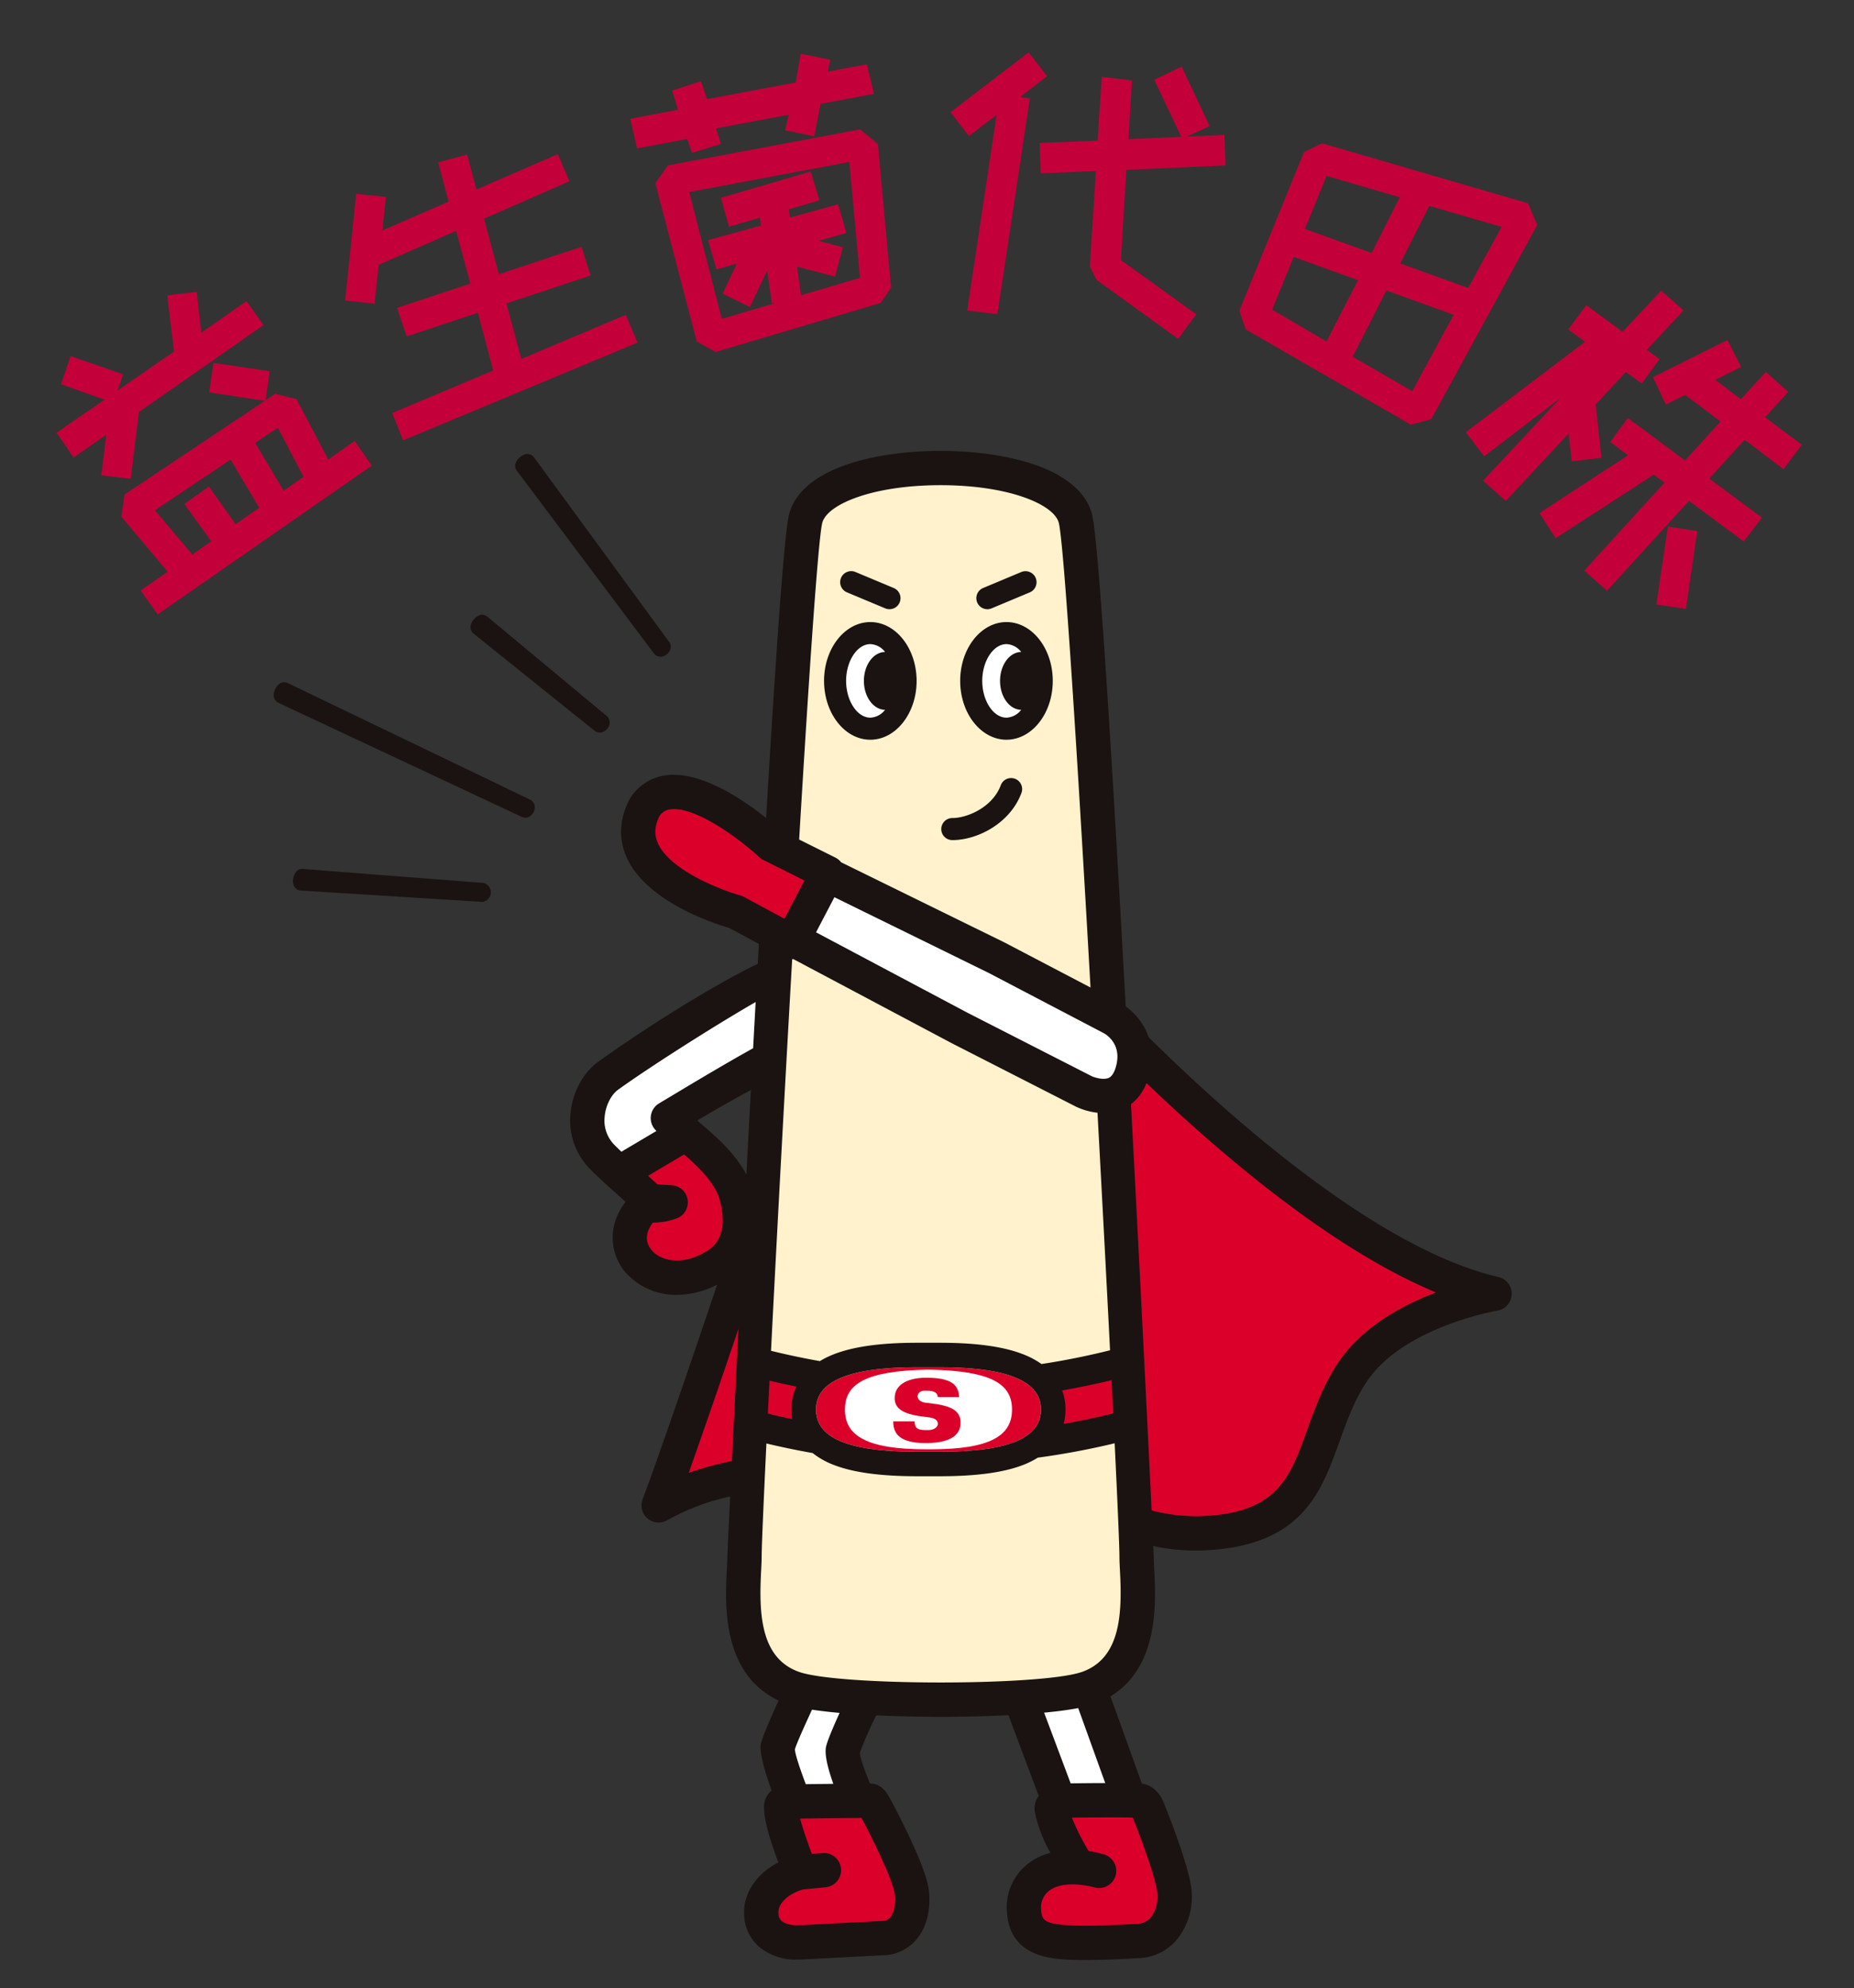 <svg xmlns="http://www.w3.org/2000/svg" xmlns:xlink="http://www.w3.org/1999/xlink" width="551" height="591" viewBox="0 0 551 591">
  <rect x="0" y="0" width="551" height="591" fill="#333333" stroke="none"/>
  <defs>
    <clipPath id="clip-probiotics-kv">
      <rect width="551" height="591"/>
    </clipPath>
  </defs>
  <g id="probiotics-kv" clip-path="url(#clip-probiotics-kv)">
    <g id="Group_3787" data-name="Group 3787" transform="translate(81.348 134.014)">
      <g id="Group_3376" data-name="Group 3376" transform="translate(96.243 5.098)">
        <path id="Path_5801" data-name="Path 5801" d="M397.245,398.648c-3.133-8.312-3.314-10.255-3.372-10.893l-.038-.4.118-.387c.494-1.624,2.2-5.568,5.2-12.054l.653-1.407,1.532.234c2.291.35,5.008.667,8.072.944l2.9.261-1.2,2.648c-3.3,7.274-3.842,9.285-3.921,9.813-.146.989-.065,3.566,2.128,9.727l.969,2.724L397.756,400Z" transform="translate(-337.29 -6.719)" fill="#fff"/>
        <path id="Path_5802" data-name="Path 5802" d="M444.155,375.034l2.686-.253c3.943-.371,7.284-.819,9.934-1.328l1.733-.332,9.622,26.7-2.932.006c-3.985.009-7.878.052-10.253.086l-1.452.02Z" transform="translate(-314.317 -6.893)" fill="#fff"/>
        <g id="Group_3367" data-name="Group 3367" transform="translate(126.708 395.968)">
          <path id="Path_5803" data-name="Path 5803" d="M455.792,435.856c6.782.367,20.212-.489,20.212-.489,8.358-.434,11.545-8.985,10.679-15.185-1.009-7.243-7.969-24.3-7.969-24.3s-.973-2.17-2.329-2.221c-7.106-.274-22.7,0-22.7,0s-3.787.765-3.389,2.6c.84,5.044,4.5,11.533,7.8,17.043.3.5,2.041-.036,6.339,1.266-15.284-3.976-23.033,3.274-22.39,11.941C442.66,434.864,449.244,435.5,455.792,435.856Z" transform="translate(-442.006 -393.538)" fill="#db002a"/>
        </g>
        <g id="Group_3368" data-name="Group 3368" transform="translate(48.637 396.114)">
          <path id="Path_5804" data-name="Path 5804" d="M400.143,435.729c6.026-.313,24.423-1.253,24.423-1.253,7.686-.4,9.5-8.624,8.467-14.383-1.213-6.767-10.6-24.269-10.6-24.269s-1.156-2.185-1.586-2.185c-6.538,0-24.007.251-24.007.251s-2.957-.063-2.44,2.041c-.533,3.373,5.714,19.031,5.714,19.031l6.977-.683s-5.731.418-6.977.683c-5.082,1.072-12,5.485-11.695,12.3C388.7,433.556,394.12,436.048,400.143,435.729Z" transform="translate(-388.406 -393.639)" fill="#db002a"/>
        </g>
        <path id="Path_5805" data-name="Path 5805" d="M487.191,484.3c18.549-6.623,14.45-30.877,14.45-39.034s-14.379-293.7-18.178-308.55c-5.127-20.044-75.041-20.044-80.168,0-3.8,14.852-18.178,300.392-18.178,308.55s-4.1,32.411,14.449,39.034C412.617,488.963,474.142,488.963,487.191,484.3Z" transform="translate(-341.446 -121.684)" fill="#fff2cc"/>
        <path id="Path_5806" data-name="Path 5806" d="M476.345,321.1a15.156,15.156,0,0,0,.484-3.749,14.651,14.651,0,0,0-.87-4.959l-.848-2.316,2.429-.427c4.989-.874,9.883-1.892,14.551-3.027l2.425-.589.7,14.06-1.646.411c-4.731,1.18-9.733,2.239-14.867,3.148l-3.168.561Zm-79.082,1.14c-2.679-.57-5.073-1.117-7.322-1.675l-1.65-.408.7-13.962,2.419.581c2.393.574,4.909,1.126,7.918,1.738l2.547.519L400.79,311.4a14.439,14.439,0,0,0-1.277,5.954,15.146,15.146,0,0,0,.216,2.524l.508,3Z" transform="translate(-339.821 -37.519)" fill="#db002a"/>
        <g id="Group_3369" data-name="Group 3369" transform="translate(18.158 164.741)">
          <path id="Path_5807" data-name="Path 5807" d="M398.128,272.02c-12.385,37.69-26.307,77.93-30.648,89.366,7.6-4.4,16.66-7.2,26.57-8.851C394.975,333.259,396.432,304.259,398.128,272.02Z" transform="translate(-367.48 -217.79)" fill="#db002a"/>
          <path id="Path_5808" data-name="Path 5808" d="M459.468,234.788c3.43,62.168,6.6,125.264,7.669,149.092a61.334,61.334,0,0,0,20.2,2.776c36.351-1.579,30.646-27.15,44.279-47.772,12.2-18.457,42.3-23.421,42.3-23.421C532.336,305.867,481.353,257.319,459.468,234.788Z" transform="translate(-325.483 -234.788)" fill="#db002a"/>
        </g>
        <g id="Group_3371" data-name="Group 3371" transform="translate(6.379 197.753)">
          <g id="Group_3370" data-name="Group 3370">
            <path id="Path_5809" data-name="Path 5809" d="M374.757,277.96l-6.1-.367c-2.061-1.931-2.492-2.406-9.264-8.33l19.92-11.81c10.043,8.828,13.461,12.788,14.985,18.638,2.987,11.459-1.229,17.554-5.812,20.5-17.09,10.969-33.8-4.355-21.877-17.141C367.375,278.628,371.453,277.387,374.757,277.96Z" transform="translate(-359.393 -257.453)" fill="#db002a"/>
          </g>
        </g>
        <g id="Group_3372" data-name="Group 3372" transform="translate(70.592 49.066)">
          <path id="Path_5810" data-name="Path 5810" d="M452.213,169.577c0,7.843-4.689,14.207-10.475,14.207s-10.48-6.364-10.48-14.207,4.692-14.206,10.48-14.206S452.213,161.73,452.213,169.577Z" transform="translate(-390.797 -155.371)" fill="#fff"/>
          <path id="Path_5811" data-name="Path 5811" d="M424.434,169.577c0,7.843-4.69,14.207-10.478,14.207s-10.477-6.364-10.477-14.207,4.69-14.206,10.477-14.206S424.434,161.73,424.434,169.577Z" transform="translate(-403.479 -155.371)" fill="#fff"/>
        </g>
        <g id="Group_3374" data-name="Group 3374" transform="translate(0 155.021)">
          <g id="Group_3373" data-name="Group 3373">
            <path id="Path_5812" data-name="Path 5812" d="M436.349,330.3c19.764,0,30.108-3.771,30.108-12.554,0-8.531-10.143-12.557-30.108-12.557h-6.664c-19.965,0-30.108,4.026-30.108,12.557,0,8.783,10.343,12.554,30.108,12.554Z" transform="translate(-334.669 -192.929)" fill="#db002a"/>
            <path id="Path_5813" data-name="Path 5813" d="M360.679,277.8c-.718-.686-1.44-1.387-2.182-2.14a12.267,12.267,0,0,1-3.432-9.9c.329-3.927,2.243-7.688,4.874-9.584,9.21-6.639,28.381-18.864,41.027-26.161l3.3-1.905L403.249,246.8l-1,.553c-8.063,4.463-18.3,10.605-23.8,13.9l-4.087,2.448a3.033,3.033,0,0,0-.508,4.83l2.03,1.88-2.3,1.483-11.772,6.978Z" transform="translate(-355.014 -228.115)" fill="#fff"/>
          </g>
          <path id="Path_5814" data-name="Path 5814" d="M429.708,329.352c-17.873,0-24.22-4.081-24.22-11.834,0-7.669,6.265-11.447,24.22-11.837h1.222c17.953.39,24.218,4.169,24.218,11.837,0,7.753-6.343,11.834-24.218,11.834Z" transform="translate(-331.97 -192.703)" fill="#fff"/>
          <path id="Path_5815" data-name="Path 5815" d="M421.69,320.278c.057,2.354,1.142,2.615,3.925,2.615,3.59,0,4.041-3.164.88-3.711l-3.8-.513c-3.379-.586-6.929-1.713-6.929-5.238,0-4.525,4.657-6.11,9.342-6.11,7.5,0,9.626,2.071,9.826,5.752h-6.345c-.17-1.892-2.147-1.9-3.936-1.9-2.489,0-2.989,2.973,0,3.534l3.892.51c3.749.69,6.817,1.789,6.817,5.445,0,5.137-5.765,6.083-10.366,6.083-8.263,0-9.655-3.194-9.655-6.467Z" transform="translate(-327.47 -191.954)" fill="#db002a"/>
        </g>
        <g id="Group_3375" data-name="Group 3375" transform="translate(12.079 96.277)">
          <path id="Path_5816" data-name="Path 5816" d="M365.272,192.28c9.832-14.634,37.449,11.138,37.449,11.138l16.913,8.441L408.887,232.42l-16.629-8.983S354.387,213.1,365.272,192.28Z" transform="translate(-363.306 -187.784)" fill="#db002a"/>
        </g>
        <path id="Path_5817" data-name="Path 5817" d="M485.913,266.167a11.473,11.473,0,0,1-4.477-1.018l-36.918-18.858-46.831-24.87,7.338-14.04,47.7,23.411,34.2,17.9c3.375,1.859,6.554,6.3,4.533,12.774-.686,2.2-1.768,3.628-3.216,4.259A5.79,5.79,0,0,1,485.913,266.167Z" transform="translate(-335.532 -82.56)" fill="#fff"/>
      </g>
      <path id="Path_5818" data-name="Path 5818" d="M366.409,223.281a3.293,3.293,0,0,1-1.783,3.783,2.357,2.357,0,0,1-.839.153,2.914,2.914,0,0,1-1.237-.294l-72.125-33.814c-1.5-.708-1.9-2.272-1.046-4.084s2.314-2.5,3.815-1.792l71.787,34.539A2.62,2.62,0,0,1,366.409,223.281Zm17.726-22.035a2.679,2.679,0,0,0,1.725.679,2.848,2.848,0,0,0,2.163-1.132,2.6,2.6,0,0,0-.229-3.909l-35.256-29.342c-1.27-1.066-2.856-.773-4.145.76s-1.3,3.149-.023,4.221Zm17.85-22.795a2.6,2.6,0,0,0,1.933.926,2.966,2.966,0,0,0,1.981-.854,2.924,2.924,0,0,0,1.043-1.96,2.575,2.575,0,0,0-.714-1.905L366.2,119.976a2.426,2.426,0,0,0-2.129-.849,4.336,4.336,0,0,0-3.319,3.018,2.406,2.406,0,0,0,.618,2.169ZM351.291,246.6l-53.251-4.116c-1.623-.329-2.878.69-3.273,2.654a3.812,3.812,0,0,0,.17,2.322,2.453,2.453,0,0,0,1.882,1.4l53.4,3.333a3.215,3.215,0,0,0,.632.066,2.877,2.877,0,0,0,.437-5.656Zm141.665-60.048c0-9.641,6.171-17.483,13.757-17.483s13.753,7.842,13.753,17.483-6.17,17.484-13.753,17.484S492.956,196.2,492.956,186.554Zm6.555,0c0,5.925,3.3,10.93,7.2,10.93a5.828,5.828,0,0,0,4.372-2.33c-3.474-.047-6.283-3.877-6.283-8.6s2.81-8.551,6.285-8.6a5.83,5.83,0,0,0-4.374-2.33C502.81,175.626,499.511,180.63,499.511,186.554Zm-47.016,0c0-9.641,6.17-17.483,13.754-17.483S480,176.913,480,186.554s-6.17,17.484-13.756,17.484S452.5,196.2,452.5,186.554Zm6.555,0c0,5.925,3.3,10.93,7.2,10.93a5.83,5.83,0,0,0,4.374-2.33c-3.477-.048-6.282-3.877-6.282-8.6s2.807-8.55,6.284-8.6a5.833,5.833,0,0,0-4.375-2.33C462.346,175.626,459.05,180.63,459.05,186.554Zm31.56,47.323c7.42,0,17.142-4.911,20.547-14.013a3.277,3.277,0,0,0-6.139-2.3c-2.489,6.656-10.069,9.756-14.408,9.756a3.277,3.277,0,0,0,0,6.554Zm10.419-68.628a3.238,3.238,0,0,0,1.264-.256l11.376-4.763a3.277,3.277,0,0,0-2.531-6.045l-11.376,4.763a3.278,3.278,0,0,0,1.267,6.3Zm-41.734-5.018,11.377,4.763a3.277,3.277,0,1,0,2.531-6.046l-11.377-4.763a3.277,3.277,0,1,0-2.531,6.046ZM656.86,368.858a5.1,5.1,0,0,1-4.265,4.869c-.274.045-28.071,4.856-38.874,21.2-3.673,5.557-5.887,11.709-8.028,17.659-5.509,15.307-11.205,31.134-40.282,32.4q-1.276.055-2.521.055a61.506,61.506,0,0,1-12.551-1.344c.089,1.934.136,3.034.136,3.169,0,.932.067,2.2.144,3.673.508,9.754,1.513,29.073-13.016,37.828l9.354,25.957c3.858.431,5.784,4.045,6.294,5.184.023.054.047.106.068.16.737,1.806,7.23,17.869,8.3,25.522a20.321,20.321,0,0,1-4.125,15.324,15.365,15.365,0,0,1-11.338,5.657c-.409.026-9.3.587-16.367.587-1.594,0-3.1-.029-4.386-.1v0c-5.708-.309-17.588-.954-18.558-14.064a16.5,16.5,0,0,1,5.8-14.1,18.446,18.446,0,0,1,7.117-3.608,42.372,42.372,0,0,1-4.6-12,6.31,6.31,0,0,1,.934-4.665c.06-.09.135-.165.2-.252l-9-24c-6.349.325-13.259.489-20.176.489-6.54,0-13.068-.149-19.129-.438a112.914,112.914,0,0,0-4.849,11.1c.076,1.48,1.245,4.894,3,9.178h.117c3.5,0,5.185,3.185,6.091,4.9.987,1.841,9.8,18.4,11.116,25.756.8,4.44.361,10.8-3.245,15.349a13.236,13.236,0,0,1-9.974,5.025c-.006,0-18.4.938-24.425,1.251-.427.023-.849.033-1.267.033A16.987,16.987,0,0,1,433,562.657a13.176,13.176,0,0,1-4.26-9.4c-.318-6.974,4.391-12.535,10.17-15.521-2.773-7.455-4.183-12.717-4.206-15.707a6.423,6.423,0,0,1,1.339-4.792,6.556,6.556,0,0,1,.851-.872c-2.2-6.17-3.554-11.236-3.2-13.649.234-1.577,2.29-6.5,5.289-13.1-16.975-8.014-15.9-28.819-15.37-39.07.077-1.471.143-2.741.143-3.673,0-.348.3-6.914.835-17.9a67.105,67.105,0,0,0-18.7,7.061,5.1,5.1,0,0,1-7.321-6.221c3.424-9.019,12.528-35.168,22.15-63.821a26.053,26.053,0,0,1-11.894,3.037,20.017,20.017,0,0,1-15.452-6.793c-4.236-5.079-5.631-13.284.133-20.856-1.039-.938-2-1.793-2.9-2.6-.68-.6-1.337-1.19-1.981-1.77a5.017,5.017,0,0,1-.9-.821c-1.6-1.452-3.158-2.91-4.843-4.619a20.37,20.37,0,0,1-5.748-16.293c.527-6.286,3.678-12.225,8.222-15.5,12.821-9.245,33.055-22.134,46.915-28.88a5.349,5.349,0,0,1,.521-.211q.166-2.98.331-5.944l-8.834-4.772c-4.342-1.256-24.719-7.778-30.552-21.153-2.373-5.44-2.036-11.36.974-17.12a5.357,5.357,0,0,1,.286-.481,14.746,14.746,0,0,1,10.835-6.637c10.21-1.173,22.635,7.28,29.443,12.714,2.786-47.078,5.376-84.586,6.822-90.239,1.145-4.476,5.069-10.684,17.263-14.836,7.631-2.6,17.49-4.03,27.76-4.03h0c10.272,0,20.13,1.432,27.759,4.03,12.194,4.154,16.118,10.362,17.263,14.836,1.99,7.782,6.147,75.887,10,146.266a18.736,18.736,0,0,1,6.836,9.173c24.381,24.069,68.185,62.988,103.938,71.24A5.1,5.1,0,0,1,656.86,368.858Zm-235.328-27.9c-1.282-4.916-5.959-9.593-10.639-13.648l-10.714,6.352c.87.784,1.787,1.617,2.779,2.534l4.271.256a5.1,5.1,0,0,1,1.794,9.734,20.287,20.287,0,0,1-6.956,1.373l-.479.034c-2.166,2.878-2.322,5.78-.383,8.1,2.944,3.526,9.622,4.722,16.693.182C422.173,353.135,423.4,348.116,421.532,340.958Zm5.53,38.134c-5.713,16.878-11.02,32.235-14.788,42.853a93.413,93.413,0,0,1,12.826-3.487C425.632,407.6,426.3,394.158,427.062,379.092Zm3.685-70.924c-6.675,3.6-11.431,6.367-15.929,9.045a5.046,5.046,0,0,1,.487.463c5.121,4.291,10.845,9.371,14.111,15.652C429.849,325.076,430.294,316.657,430.747,308.168ZM432.163,282c-12.663,7.306-31.737,19.477-40.852,26.047-2.129,1.535-3.745,4.782-4.022,8.081a10.258,10.258,0,0,0,2.842,8.278c.728.737,1.435,1.423,2.138,2.094l10.426-6.182c-.026-.023-.057-.048-.083-.073a5.1,5.1,0,0,1,.851-8.116l2.712-1.623c5.316-3.187,16.446-9.9,25.24-14.765Q431.787,288.866,432.163,282Zm69.3-8.629-45.891-22.525-5.458,10.439,44.99,23.893,36.872,18.833c.936.45,3.526,1.231,5.086.549.872-.379,1.569-1.382,2.068-2.982,2.128-6.815-2.559-9.8-3.519-10.328Zm22.788,129.749a17.157,17.157,0,0,1-.549,4.269c4.916-.871,9.826-1.9,14.727-3.118q-.234-4.745-.491-9.874c-4.91,1.193-9.8,2.2-14.682,3.054A16.607,16.607,0,0,1,524.252,403.118ZM517.117,389.6q10.146-1.538,20.373-4.089c-1.062-20.891-2.351-45.354-3.73-70.6a20.094,20.094,0,0,1-6.388-1.808l-36.941-18.868-.071-.038-46.972-24.945c-.124.013-.246.019-.369.026-2.306,40.352-4.59,82.953-6.288,116.388,4.858,1.2,9.695,2.212,14.522,3.068a25.94,25.94,0,0,1,3.63-1.829c5.927-2.441,14.207-3.628,25.315-3.628h6.664c11.108,0,19.388,1.187,25.315,3.628A24.523,24.523,0,0,1,517.117,389.6Zm-30.257.96H480.2c-19.965,0-30.108,4.026-30.108,12.557,0,8.783,10.343,12.554,30.108,12.554h6.664c19.764,0,30.108-3.771,30.108-12.554C516.969,394.587,506.826,390.561,486.861,390.561Zm-44.055,12.557a16.427,16.427,0,0,1,1.467-6.814c-2.66-.54-5.322-1.114-7.991-1.754-.169,3.379-.331,6.645-.485,9.779,2.415.6,4.834,1.143,7.255,1.658A17.267,17.267,0,0,1,442.806,403.118ZM445.094,233.7l10.77,5.373a5.076,5.076,0,0,1,1.691,1.385l48.52,23.817,25.613,13.409c-3.855-68.082-7.883-132.059-9.43-138.107-1.408-5.5-14.938-11.2-35.144-11.2s-33.738,5.694-35.146,11.2C450.765,144.287,448.055,184.138,445.094,233.7Zm-4.378,23.555,5.947-11.378-12.266-6.12a5.07,5.07,0,0,1-1.2-.835c-6.369-5.93-19.123-15.043-26.212-14.216a4.482,4.482,0,0,0-3.378,1.977c-1.473,2.944-1.639,5.51-.529,8.055,3.587,8.227,19.267,14.137,24.476,15.559a5.063,5.063,0,0,1,1.081.433ZM445.373,524.7c.7,2.629,2.042,6.624,3.491,10.509,1.18-.1,2.361-.194,3.264-.259A5.1,5.1,0,0,1,453,545.11l-6.667.651c-2.779.673-7.578,3.3-7.408,7.029a3.019,3.019,0,0,0,.922,2.312c1.033.935,3.069,1.416,5.442,1.293h0c6.027-.313,24.429-1.253,24.429-1.253a3.063,3.063,0,0,0,2.511-1.178c1.2-1.508,1.688-4.475,1.2-7.214-.759-4.239-6.3-15.659-9.8-22.246C458.241,524.537,449.847,524.643,445.373,524.7Zm7.659-21.041c.216-1.459,1.755-5.241,4.083-10.363-3.021-.272-5.787-.591-8.2-.958-2.749,5.935-4.613,10.2-5.1,11.788.15,1.618,1.406,5.469,3.25,10.356,2.335-.031,5.254-.067,8.186-.1C453.647,509.868,452.687,505.967,453.031,503.661Zm72.749,10.577c2.38-.034,6.283-.079,10.277-.086l-8.03-22.284c-2.779.535-6.217.988-10.127,1.356Zm.361,10.191a69.156,69.156,0,0,0,5.011,9.95,28.347,28.347,0,0,1,4.642,1.02,5.1,5.1,0,0,1-2.763,9.811c-6.064-1.579-11.115-1.171-13.858,1.117a6.311,6.311,0,0,0-2.164,5.513c.233,3.149.979,4.2,8.942,4.636,6.4.348,19.481-.478,19.612-.485a5.321,5.321,0,0,0,4.065-1.969,10.122,10.122,0,0,0,1.891-7.425c-.712-5.105-5.2-16.988-7.28-22.186C538.766,524.288,530.306,524.375,526.141,524.43Zm14.295-73.362c-.084-1.612-.157-3.006-.157-4.2,0-2.916-.532-15.372-1.416-33.712a227.078,227.078,0,0,1-22.841,4.274,25.219,25.219,0,0,1-3.969,2.014c-5.857,2.365-14.1,3.513-25.191,3.513H480.2c-11.094,0-19.334-1.149-25.191-3.513a23.353,23.353,0,0,1-5.9-3.378q-6.882-1.213-13.747-2.851c-.881,18.307-1.413,30.739-1.413,33.652,0,1.2-.071,2.591-.156,4.2-.644,12.36-.361,25.893,11.221,30.028,11.805,4.217,72.393,4.218,84.2,0h0C540.8,476.963,541.079,463.429,540.435,451.068Zm93.925-82.735c-20.052-8.347-43.191-23.965-69.037-46.621-6.146-5.389-11.868-10.685-17.011-15.613a14.464,14.464,0,0,1-4.606,6.275c2.693,50.578,5.05,98.158,6.133,120.759a52.835,52.835,0,0,0,15.128,1.665c22.243-.967,25.972-11.326,31.131-25.663,2.236-6.214,4.772-13.253,9.118-19.829C612.272,378.63,624.373,372.122,634.361,368.334Z" transform="translate(-288.938 -118.184)" fill="#1a1311"/>
    </g>
    <g id="Group_3788" data-name="Group 3788" transform="matrix(0.946, -0.326, 0.326, 0.946, -125.628, 138.364)">
      <path id="Path_5823" data-name="Path 5823" d="M590.037-47.241l5.267-3.786,57.451,8.479,3.553,5.858L646.134,4.9l-4.424,3.283L590.627,5.98l-4.285-4.768ZM603.522-65.67l.2-5.972,9.014.174-.063,5.612,26.519,3.917,4.2-7.6,7.767,4.606-1.98,3.022,11.751,1.735-.844,9-15.988-2.36-4.9,8.507-7.6-4.523,2.511-4.016L612.386-56.77l-.131,4.84-9-.285-.024-4.368L588.275-58.79l.943-8.99ZM634.8-35.491l-.357,8.927L625-27l-.459,2.432,14.761.927-.44,8.871-8.578-.5,6.2,4.186-5.038,7.422-9.715-6.432L620.105-1.68l18.234.816,8.222-33.565-47.867-7.066L595.562-2.71l16.71.737-1.117-.261,1.8-9.628L604.588-3.3l-6.348-6.416,6.9-7.054-6.289-.352.471-9.058L615.6-25.118l.431-2.337-9.537-.448.547-8.9Z" transform="translate(-259.978 72.284)" fill="#c4003a"/>
      <path id="Path_5824" data-name="Path 5824" d="M648.517-65.639l2.864,8.468-9.608,3.259,2.646,1.287L614.4,4.862,606.275.921l27.192-52.1-9.826,3.259-2.863-8.468Zm10.824,31.462,7.347-17.517,8.123,3.945L668.138-31.6l15.05,4.456-2.04-18.642,8.955-1.038,2.1,19.4-7.343.768L695.481-23.5l-2.622,8.662-28.282-8.345L654.32,1.634l15.913,22.515-7.466,5.145L645.519,4.755,644.993.382,655.916-25.8l-15.7-4.665,2.614-8.658Z" transform="translate(-200.966 90.055)" fill="#c4003a"/>
      <path id="Path_5825" data-name="Path 5825" d="M625.586-13.006,659.1-51.3l5.9-.725,52.041,36.785.487,6.978L669,36.017l-6.273-.412L625.559-7.157ZM661.853-10.1l-15.8-12.761L634.886-10.135,647.092,4.079Zm6.459-6.321,13.319-12.923-18.5-13.074L651.9-29.624ZM685.374,8.875,668.819-4.46,652.957,10.891l13.386,15.454ZM675.35-10.713,692.044,2.753l15.3-13.925-18.286-12.88Z" transform="translate(-143.877 130.371)" fill="#c4003a"/>
      <path id="Path_5826" data-name="Path 5826" d="M692.4-23.1l14.86-7.814,4.329,7.707-14.147,7.517,2.7,3.83-7.367,5.129L689.435-11.5,677.53-5.128l.222.091-3.466,15.264L665.593,8.35,667.371.262,643.232,13.09,638.8,5.217l29.7-15.735L641.49-1.532l-2.84-8.543,42.258-13.862-3.525-5.105,7.41-5.042Zm28.658,12.448,1.244,8.9-8.539,1.1,5.323,7.913,9.66-5.22,4.38,7.786-9,4.848,7.66,11.287L724.3,31.051l-8.083-12.032L702.537,26.5l11,16.06L706.121,47.5,694.7,30.8,662.955,48.125l-4.432-7.869L689.613,23.3l-2.329-3.271L653.644,28.39l-2.131-8.622,30.48-7.668-3.715-5.434L685.526,1.6l11.96,17.482,13.759-7.525L703.867.666l-6.341.844-.99-8.935ZM694.1,40.089,683.368,60.85,675.5,56.767l10.777-20.789Z" transform="translate(-105.121 183.477)" fill="#c4003a"/>
    </g>
    <path id="Path_8522" data-name="Path 8522" d="M18.518-70.312l7.99,3.854L22.09-57.434,43.522-58.75,44.65-70.782l8.836.752-.94,10.716,26.32-1.6.47,8.742L51.7-50.384,50.2-33.37l25.85.752-.376,8.93L49.35-24.44l-1.5,17.014L81.5-9.118l.47,8.93L6.58,3.29,6.3-5.452l32.524-1.6,1.6-17.672L18.142-25.38l.188-8.93,22.936.658,1.41-16.168-25.1,1.6L12.5-37.788l-7.9-3.854Z" transform="translate(112.506 130.031) rotate(-20)" fill="#c4003a"/>
    <path id="Path_8523" data-name="Path 8523" d="M-22.278-47.752l-11.844.376-.188-8.93,17.3-.47-8.366-10.9,6.956-5.452L-8.272-60.066l-4.042,3.1,20.4-.564L15.51-72.662l7.9,3.948-5.452,10.9,16.356-.564.376,8.742-45.12,1.5L-23.312-32.806l-6.768-5.64ZM-29.14-3.666-31.772-24.91l4.418-4.982,50.1-.658-12.5-11.092,5.828-6.674L28.764-37.13,23.03-30.55l3.384-.094,4.512,4.794L29.046-5.64l9.588-.376.282,8.93L-38.54,5.358l-.376-8.742Zm42.018-1.41,7.238-.282,1.5-16.356-8.084.094Zm-17.39.564,8.554-.282L4.7-21.432l-27.072.376L-20.21-3.948l6.862-.282-.658-13.63,8.93-.376Z" transform="translate(76.267 157.141) rotate(-33)" fill="#c4003a"/>
  </g>
</svg>
